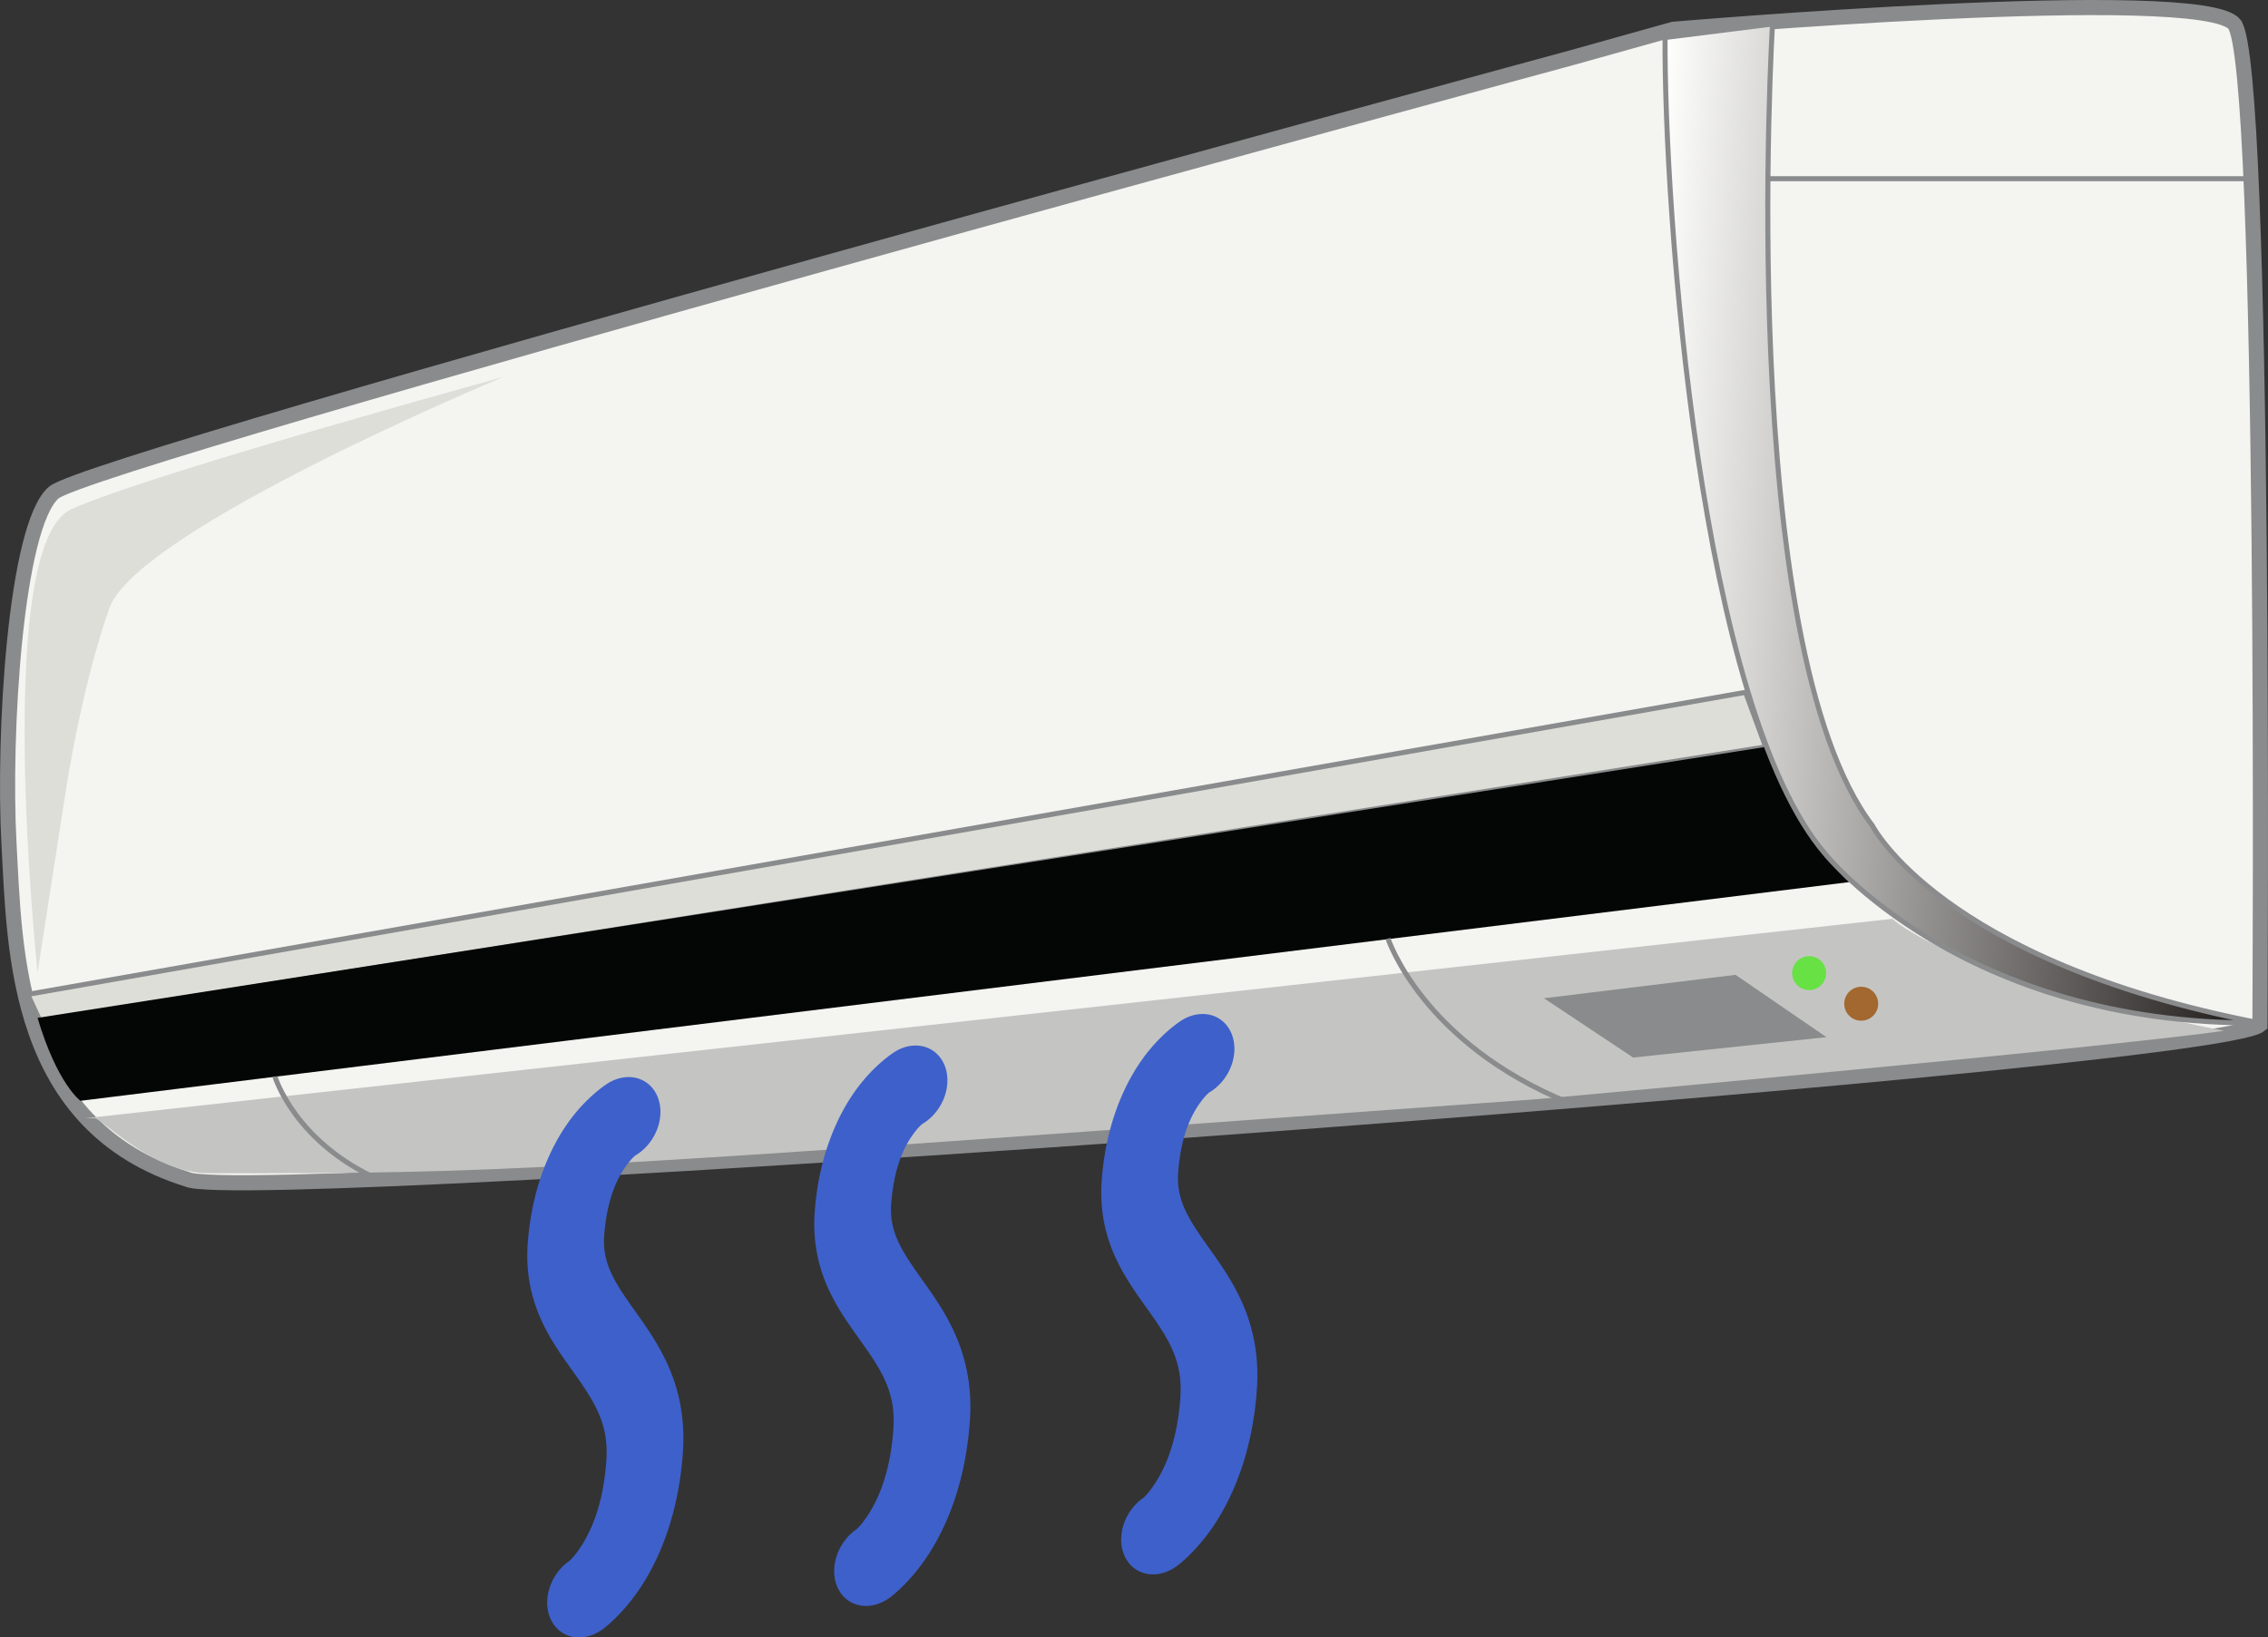 <?xml version="1.0" encoding="UTF-8" standalone="no"?>
<svg
   xmlns:dc="http://purl.org/dc/elements/1.1/"
   xmlns:cc="http://creativecommons.org/ns#"
   xmlns:rdf="http://www.w3.org/1999/02/22-rdf-syntax-ns#"
   xmlns:svg="http://www.w3.org/2000/svg"
   xmlns="http://www.w3.org/2000/svg"
   xmlns:sodipodi="http://sodipodi.sourceforge.net/DTD/sodipodi-0.dtd"
   xmlns:inkscape="http://www.inkscape.org/namespaces/inkscape"
   version="1.1"
   x="0"
   y="0"
   width="1561.355"
   height="1127.472"
   viewBox="0 0 1561.355 1127.472"
   id="svg8409"
   inkscape:version="0.91 r13725"
   sodipodi:docname="AC-remix.svg">
  <rect x="0" y="0" width="1561.355" height="1127.472" fill="#333333" stroke="none"/>
  <sodipodi:namedview
     pagecolor="#ffffff"
     bordercolor="#666666"
     borderopacity="1"
     objecttolerance="10"
     gridtolerance="10"
     guidetolerance="10"
     inkscape:pageopacity="0"
     inkscape:pageshadow="2"
     inkscape:window-width="1916"
     inkscape:window-height="1035"
     id="namedview8447"
     showgrid="false"
     fit-margin-top="0"
     fit-margin-left="0"
     fit-margin-right="0"
     fit-margin-bottom="0"
     inkscape:zoom="0.21435469"
     inkscape:cx="1105.1218"
     inkscape:cy="422.59427"
     inkscape:window-x="4"
     inkscape:window-y="1"
     inkscape:window-maximized="1"
     inkscape:current-layer="layer2" />
  <defs
     id="defs8411">
    <linearGradient
       id="Gradient_1"
       gradientUnits="userSpaceOnUse"
       x1="1129.4"
       y1="347.703"
       x2="1573.014"
       y2="370.952">
      <stop
         offset="0"
         stop-color="#FFFFFE"
         id="stop8414" />
      <stop
         offset="1"
         stop-color="#1B1715"
         id="stop8416" />
    </linearGradient>
  </defs>
  <g
     id="Layer_1"
     transform="translate(0.003,-0.304)">
    <g
       id="g8419">
      <path
         d="m 1538.23,17.006 c -21.95,-27.754 -386.3,3.468 -386.3,3.468 l -70.24,19.655 c 0,0 -1018.439,276.32 -1044.777,299.443 -26.336,23.131 -34.828,166.846 -30.728,241.66 4.101,74.815 4.392,194.239 122.914,231.237 39.511,18.502 1391.571,-78.618 1426.691,-106.364 0,0 4.38,-661.353 -17.56,-689.099"
         id="path8421"
         inkscape:connector-curvature="0"
         style="fill:#f4f4f1" />
      <path
         d="m 1538.23,17.006 c -21.95,-27.754 -386.3,3.468 -386.3,3.468 l -70.24,19.655 c 0,0 -1018.439,276.32 -1044.777,299.443 -26.336,23.131 -34.828,166.846 -30.728,241.66 4.101,74.815 4.392,194.239 122.914,231.237 39.511,18.502 1391.571,-78.618 1426.691,-106.364 0,0 4.38,-661.353 -17.56,-689.099 z"
         id="path8423"
         inkscape:connector-curvature="0"
         style="fill-opacity:0;stroke:#8a8b8c;stroke-width:10.41" />
      <path
         d="m 25.853,670.015 c 0,0 -31.245,-294.349 23.177,-319.039 52.994,-24.043 297.616,-91.132 297.616,-91.132 0,0 -252.049,104.908 -271.327,159.236 C 56.04,473.406 45.526,543.508 45.526,543.508 L 25.853,670.015"
         id="path8425"
         inkscape:connector-curvature="0"
         style="fill:#deded9" />
    </g>
    <path
       d="m 65.314,770.394 c 5.001,0.463 40.162,37.848 78.177,37.862 205.352,0.07 217.828,-0.575 915.909,-51.129 0,0 389.03,-35.153 471.61,-46.979 -187.97,-37.472 -228.15,-77.119 -228.15,-77.119 L 58.374,770.394"
       id="path8427"
       inkscape:connector-curvature="0"
       style="fill:#c4c5c2" />
    <path
       d="m 27.472,703.293 -8.397,-18.197 1182.655,-208.038 13.8,37.6 L 27.472,703.293"
       id="path8429"
       inkscape:connector-curvature="0"
       style="fill:#deded9" />
    <path
       d="m 27.472,703.293 -8.397,-18.197 1182.655,-208.038 13.8,37.6 L 27.472,703.293"
       id="path8431"
       inkscape:connector-curvature="0"
       style="fill-opacity:0;stroke:#8a8b8c;stroke-width:3.47;stroke-linecap:round;stroke-linejoin:round" />
    <path
       d="M 1273.08,607.746 55.368,758.351 c 0,0 -15.994,-11.548 -29.515,-57.105 L 1215.53,514.658 c 0,0 31.87,70.41 57.55,93.088"
       id="path8433"
       inkscape:connector-curvature="0"
       style="fill:#030605" />
    <path
       d="M 1555.52,704.703 C 1350.89,706.605 1256.64,588.465 1256.64,588.465 1170.18,488.017 1145.75,146.642 1146.25,26.14 l 74,-9.326 c 0,0 -25.92,427.717 68.72,552.002 0,0 47.32,93.381 266.55,135.887 z"
       id="path8435"
       inkscape:connector-curvature="0"
       style="fill:url(#Gradient_1)" />
    <path
       d="M 1555.52,704.703 C 1350.89,706.605 1256.64,588.465 1256.64,588.465 1170.18,488.017 1145.75,146.642 1146.25,26.14 l 74,-9.326 c 0,0 -25.92,427.717 68.72,552.002 0,0 47.32,93.381 266.55,135.887 z m -339.99,-581.342 334.13,0 M 189.321,741.781 c 0,0 13.596,45.4 72.498,71.332 M 955.534,646.627 c 0,0 23.41,72.01 124.806,113.162"
       id="path8437"
       inkscape:connector-curvature="0"
       style="fill-opacity:0;stroke:#8a8b8c;stroke-width:3.47" />
    <path
       d="m 1254.71,713.853 -130.16,13.741 -59.01,-39.227 129.05,-15.76 60.12,41.246"
       id="path8439"
       inkscape:connector-curvature="0"
       style="fill:#8a8b8c" />
    <path
       d="m 1254.71,713.853 -130.16,13.741 -59.01,-39.227 129.05,-15.76 60.12,41.246 z"
       id="path8441"
       inkscape:connector-curvature="0"
       style="fill-opacity:0;stroke:#8a8b8c;stroke-width:1.897" />
    <path
       d="m 1257.16,670.439 c 0,6.451 -5.24,11.692 -11.7,11.692 -6.46,0 -11.7,-5.241 -11.7,-11.692 0,-6.459 5.24,-11.705 11.7,-11.705 6.46,0 11.7,5.246 11.7,11.705"
       id="path8443"
       style="fill:#68e145;fill-opacity:1"
       inkscape:connector-curvature="0" />
    <path
       d="m 1293,691.517 c 0,6.452 -5.24,11.69 -11.69,11.69 -6.46,0 -11.69,-5.238 -11.69,-11.69 0,-6.466 5.23,-11.699 11.69,-11.699 6.45,0 11.69,5.233 11.69,11.699"
       id="path8445"
       style="fill:#a2682f;fill-opacity:1"
       inkscape:connector-curvature="0" />
  </g>
  <g
     id="g9085"
     transform="matrix(3.543,0,0,3.543,1801.353,-865.983)">
    <g
       style="display:inline"
       transform="translate(0,-81.1)"
       id="layer1"
       inkscape:label="Layer 1" />
    <g
       inkscape:label="Layer 2"
       id="layer2">
      <flowRoot
         style="font-style:normal;font-weight:normal;font-size:40px;line-height:1.25;font-family:sans-serif;letter-spacing:1px;word-spacing:0px;fill:#000000;fill-opacity:1;stroke:none"
         id="flowRoot5979"
         xml:space="preserve"><flowRegion
           id="flowRegion5981"><rect
             y="87.023"
             x="1315.754"
             height="858.101"
             width="1417.092"
             id="rect5983" /></flowRegion><flowPara
           id="flowPara5985" /></flowRoot>      <g
         style="fill:#6775cc;fill-opacity:1;stroke:#3e60ca;stroke-opacity:1"
         transform="matrix(5.049,-0.555,-0.367,5.519,-1444.886,291.763)"
         id="g5665">
        <path
           style="color:#000000;font-style:normal;font-variant:normal;font-weight:normal;font-stretch:normal;font-size:medium;line-height:normal;font-family:sans-serif;text-indent:0;text-align:start;text-decoration:none;text-decoration-line:none;text-decoration-style:solid;text-decoration-color:#000000;letter-spacing:normal;word-spacing:normal;text-transform:none;direction:ltr;writing-mode:lr-tb;baseline-shift:baseline;text-anchor:start;white-space:normal;clip-rule:nonzero;display:inline;overflow:visible;visibility:visible;opacity:1;isolation:auto;mix-blend-mode:normal;color-interpolation:sRGB;color-interpolation-filters:linearRGB;solid-color:#000000;solid-opacity:1;fill:#6775cc;fill-opacity:1;fill-rule:nonzero;stroke:#3e60ca;stroke-width:1.473;stroke-linecap:round;stroke-linejoin:round;stroke-miterlimit:4;stroke-dasharray:none;stroke-dashoffset:0;stroke-opacity:1;color-rendering:auto;image-rendering:auto;shape-rendering:auto;text-rendering:auto;enable-background:accumulate"
           d="m 213.231,51.539 a 0.737,0.737 0 0 0 -0.336,0.072 c 0,0 -0.642,0.314 -1.193,1.045 -0.551,0.731 -1.071,1.916 -1.088,3.65 -0.018,1.876 1.051,3.164 1.951,4.307 0.9,1.142 1.656,2.144 1.656,3.693 0,1.668 -0.432,2.689 -0.832,3.301 -0.4,0.612 -0.707,0.773 -0.707,0.773 a 0.737,0.737 0 1 0 0.744,1.271 c 0,0 0.645,-0.396 1.197,-1.24 0.552,-0.844 1.072,-2.178 1.072,-4.105 0,-2.046 -1.063,-3.448 -1.975,-4.605 -0.912,-1.157 -1.647,-2.067 -1.635,-3.381 0.014,-1.455 0.423,-2.289 0.791,-2.777 0.368,-0.488 0.637,-0.594 0.637,-0.594 a 0.737,0.737 0 0 0 -0.283,-1.41 z"
           id="path4874"
           inkscape:connector-curvature="0" />
        <path
           style="color:#000000;font-style:normal;font-variant:normal;font-weight:normal;font-stretch:normal;font-size:medium;line-height:normal;font-family:sans-serif;text-indent:0;text-align:start;text-decoration:none;text-decoration-line:none;text-decoration-style:solid;text-decoration-color:#000000;letter-spacing:normal;word-spacing:normal;text-transform:none;direction:ltr;writing-mode:lr-tb;baseline-shift:baseline;text-anchor:start;white-space:normal;clip-rule:nonzero;display:inline;overflow:visible;visibility:visible;opacity:1;isolation:auto;mix-blend-mode:normal;color-interpolation:sRGB;color-interpolation-filters:linearRGB;solid-color:#000000;solid-opacity:1;fill:#6775cc;fill-opacity:1;fill-rule:nonzero;stroke:#3e60ca;stroke-width:1.473;stroke-linecap:round;stroke-linejoin:round;stroke-miterlimit:4;stroke-dasharray:none;stroke-dashoffset:0;stroke-opacity:1;color-rendering:auto;image-rendering:auto;shape-rendering:auto;text-rendering:auto;enable-background:accumulate"
           d="m 224.275,51.539 a 0.737,0.737 0 0 0 -0.336,0.072 c 0,0 -0.642,0.314 -1.193,1.045 -0.551,0.731 -1.071,1.916 -1.088,3.65 -0.018,1.876 1.051,3.164 1.951,4.307 0.9,1.142 1.658,2.144 1.658,3.693 0,1.668 -0.432,2.689 -0.832,3.301 -0.4,0.612 -0.709,0.773 -0.709,0.773 a 0.737,0.737 0 1 0 0.744,1.271 c 0,0 0.645,-0.396 1.197,-1.24 0.552,-0.844 1.072,-2.178 1.072,-4.105 0,-2.046 -1.063,-3.448 -1.975,-4.605 -0.912,-1.157 -1.647,-2.067 -1.635,-3.381 0.014,-1.455 0.423,-2.289 0.791,-2.777 0.368,-0.488 0.637,-0.594 0.637,-0.594 a 0.737,0.737 0 0 0 -0.283,-1.41 z"
           id="path4874-0"
           inkscape:connector-curvature="0" />
        <path
           style="color:#000000;font-style:normal;font-variant:normal;font-weight:normal;font-stretch:normal;font-size:medium;line-height:normal;font-family:sans-serif;text-indent:0;text-align:start;text-decoration:none;text-decoration-line:none;text-decoration-style:solid;text-decoration-color:#000000;letter-spacing:normal;word-spacing:normal;text-transform:none;direction:ltr;writing-mode:lr-tb;baseline-shift:baseline;text-anchor:start;white-space:normal;clip-rule:nonzero;display:inline;overflow:visible;visibility:visible;opacity:1;isolation:auto;mix-blend-mode:normal;color-interpolation:sRGB;color-interpolation-filters:linearRGB;solid-color:#000000;solid-opacity:1;fill:#6775cc;fill-opacity:1;fill-rule:nonzero;stroke:#3e60ca;stroke-width:1.473;stroke-linecap:round;stroke-linejoin:round;stroke-miterlimit:4;stroke-dasharray:none;stroke-dashoffset:0;stroke-opacity:1;color-rendering:auto;image-rendering:auto;shape-rendering:auto;text-rendering:auto;enable-background:accumulate"
           d="m 235.32,51.539 a 0.737,0.737 0 0 0 -0.336,0.072 c 0,0 -0.642,0.314 -1.193,1.045 -0.551,0.731 -1.071,1.916 -1.088,3.65 -0.018,1.876 1.051,3.164 1.951,4.307 0.9,1.142 1.658,2.144 1.658,3.693 0,1.668 -0.432,2.689 -0.832,3.301 -0.4,0.612 -0.709,0.773 -0.709,0.773 a 0.737,0.737 0 1 0 0.744,1.271 c 0,0 0.645,-0.396 1.197,-1.24 0.552,-0.844 1.072,-2.178 1.072,-4.105 0,-2.046 -1.063,-3.448 -1.975,-4.605 -0.912,-1.157 -1.647,-2.067 -1.635,-3.381 0.014,-1.455 0.423,-2.289 0.791,-2.777 0.368,-0.488 0.637,-0.594 0.637,-0.594 a 0.737,0.737 0 0 0 -0.283,-1.41 z"
           id="path4874-2"
           inkscape:connector-curvature="0" />
      </g>
    </g>
  </g>
</svg>
